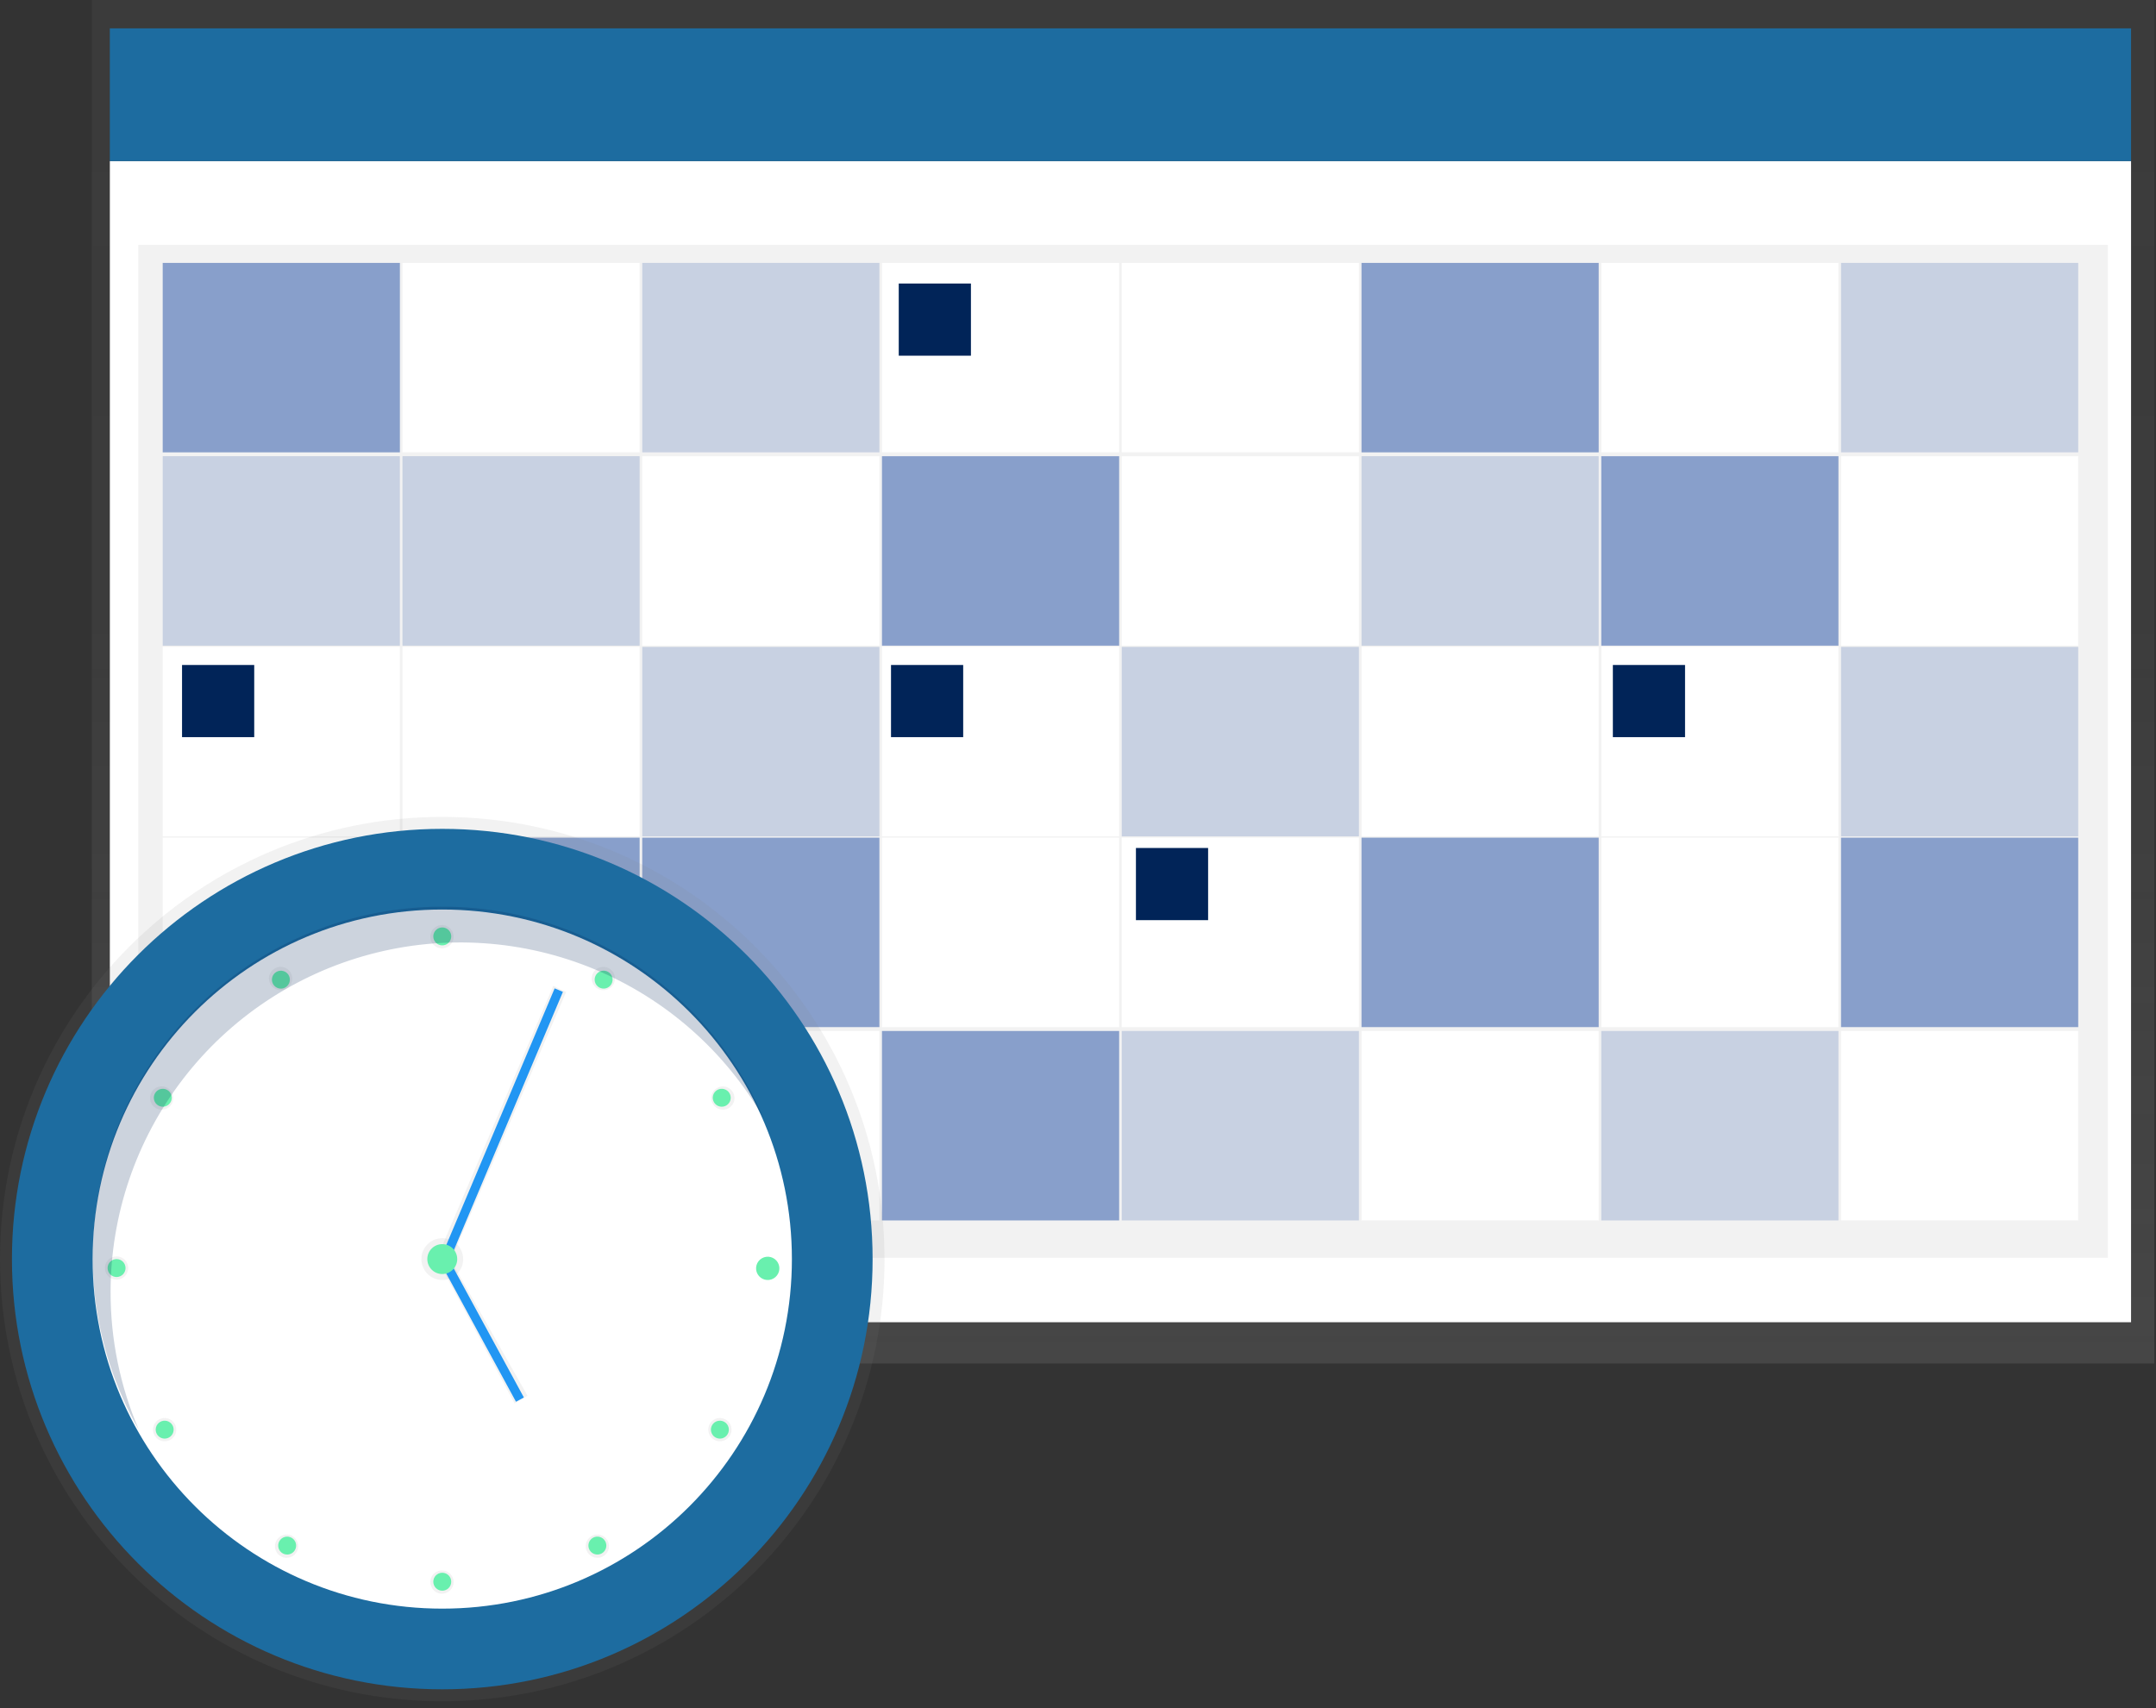 <svg width="400" height="317" viewBox="0 0 400 317" fill="none" xmlns="http://www.w3.org/2000/svg">
<rect x="0" y="0" width="400" height="317" fill="#333333" stroke="none"/>
<path d="M399.678 0H17.033V253.024H399.678V0Z" fill="url(#paint0_linear)"/>
<path d="M395.371 29.894H20.379V245.371H395.371V29.894Z" fill="white"/>
<path d="M395.371 5.261H20.379V29.894H395.371V5.261Z" fill="#1D6CA0"/>
<path d="M391.067 45.439H25.641V233.413H391.067V45.439Z" fill="url(#paint1_linear)"/>
<path opacity="0.5" d="M74.19 48.787H30.186V83.943H74.19V48.787Z" fill="#1F4CA4"/>
<path d="M118.671 48.787H74.668V83.943H118.671V48.787Z" fill="white"/>
<path opacity="0.2" d="M163.156 48.787H119.152V83.943H163.156V48.787Z" fill="#1F4CA4"/>
<path d="M207.635 48.787H163.63V83.943H207.635V48.787Z" fill="white"/>
<path d="M252.119 48.787H208.115V83.943H252.119V48.787Z" fill="white"/>
<path opacity="0.5" d="M296.603 48.787H252.599V83.943H296.603V48.787Z" fill="#1F4CA4"/>
<path d="M341.085 48.787H297.081V83.943H341.085V48.787Z" fill="white"/>
<path opacity="0.2" d="M385.569 48.787H341.565V83.943H385.569V48.787Z" fill="#1F4CA4"/>
<path opacity="0.2" d="M74.19 84.66H30.186V119.816H74.19V84.66Z" fill="#1F4CA4"/>
<path opacity="0.2" d="M118.671 84.66H74.668V119.816H118.671V84.66Z" fill="#1F4CA4"/>
<path d="M163.156 84.66H119.152V119.816H163.156V84.66Z" fill="white"/>
<path opacity="0.5" d="M207.635 84.66H163.63V119.816H207.635V84.66Z" fill="#1F4CA4"/>
<path d="M252.119 84.66H208.115V119.816H252.119V84.66Z" fill="white"/>
<path opacity="0.2" d="M296.603 84.66H252.599V119.816H296.603V84.66Z" fill="#1F4CA4"/>
<path opacity="0.5" d="M341.085 84.66H297.081V119.816H341.085V84.66Z" fill="#1F4CA4"/>
<path d="M385.569 84.66H341.565V119.816H385.569V84.66Z" fill="white"/>
<path d="M74.19 120.055H30.186V155.21H74.19V120.055Z" fill="white"/>
<path d="M118.671 120.055H74.668V155.21H118.671V120.055Z" fill="white"/>
<path opacity="0.2" d="M163.156 120.055H119.152V155.21H163.156V120.055Z" fill="#1F4CA4"/>
<path d="M207.635 120.055H163.63V155.21H207.635V120.055Z" fill="white"/>
<path opacity="0.2" d="M252.119 120.055H208.115V155.21H252.119V120.055Z" fill="#1F4CA4"/>
<path d="M296.603 120.055H252.599V155.21H296.603V120.055Z" fill="white"/>
<path d="M341.085 120.055H297.081V155.21H341.085V120.055Z" fill="white"/>
<path opacity="0.2" d="M385.569 120.055H341.565V155.21H385.569V120.055Z" fill="#1F4CA4"/>
<path d="M74.19 155.449H30.186V190.605H74.19V155.449Z" fill="white"/>
<path opacity="0.5" d="M118.671 155.449H74.668V190.605H118.671V155.449Z" fill="#1F4CA4"/>
<path opacity="0.5" d="M163.156 155.449H119.152V190.605H163.156V155.449Z" fill="#1F4CA4"/>
<path d="M207.635 155.449H163.63V190.605H207.635V155.449Z" fill="white"/>
<path d="M252.119 155.449H208.115V190.605H252.119V155.449Z" fill="white"/>
<path opacity="0.5" d="M296.603 155.449H252.599V190.605H296.603V155.449Z" fill="#1F4CA4"/>
<path d="M341.085 155.449H297.081V190.605H341.085V155.449Z" fill="white"/>
<path opacity="0.5" d="M385.569 155.449H341.565V190.605H385.569V155.449Z" fill="#1F4CA4"/>
<path opacity="0.5" d="M74.19 191.323H30.186V226.478H74.19V191.323Z" fill="#6C63FF"/>
<path opacity="0.2" d="M118.671 191.323H74.668V226.478H118.671V191.323Z" fill="#6C63FF"/>
<path d="M163.156 191.323H119.152V226.478H163.156V191.323Z" fill="white"/>
<path opacity="0.5" d="M207.635 191.323H163.63V226.478H207.635V191.323Z" fill="#1F4CA4"/>
<path opacity="0.2" d="M252.119 191.323H208.115V226.478H252.119V191.323Z" fill="#1F4CA4"/>
<path d="M296.603 191.323H252.599V226.478H296.603V191.323Z" fill="white"/>
<path opacity="0.2" d="M341.085 191.323H297.081V226.478H341.085V191.323Z" fill="#1F4CA4"/>
<path d="M385.569 191.323H341.565V226.478H385.569V191.323Z" fill="white"/>
<path d="M47.166 123.403H33.773V136.795H47.166V123.403Z" fill="#012458"/>
<path d="M180.136 52.614H166.744V66.006H180.136V52.614Z" fill="#012458"/>
<path d="M178.7 123.403H165.308V136.795H178.7V123.403Z" fill="#012458"/>
<path d="M224.14 157.363H210.748V170.755H224.14V157.363Z" fill="#012458"/>
<path d="M312.625 123.403H299.232V136.795H312.625V123.403Z" fill="#012458"/>
<path d="M82.053 315.706C127.37 315.706 164.107 278.97 164.107 233.653C164.107 188.336 127.37 151.599 82.053 151.599C36.737 151.599 0 188.336 0 233.653C0 278.97 36.737 315.706 82.053 315.706Z" fill="url(#paint2_linear)"/>
<path d="M82.054 313.492C126.148 313.492 161.893 277.746 161.893 233.653C161.893 189.559 126.148 153.813 82.054 153.813C37.96 153.813 2.215 189.559 2.215 233.653C2.215 277.746 37.96 313.492 82.054 313.492Z" fill="#1D6CA0"/>
<path d="M82.053 298.521C117.878 298.521 146.92 269.478 146.92 233.653C146.92 197.827 117.878 168.784 82.053 168.784C46.227 168.784 17.185 197.827 17.185 233.653C17.185 269.478 46.227 298.521 82.053 298.521Z" fill="white"/>
<path d="M82.056 237.532C84.198 237.532 85.934 235.795 85.934 233.653C85.934 231.51 84.198 229.773 82.056 229.773C79.913 229.773 78.176 231.51 78.176 233.653C78.176 235.795 79.913 237.532 82.056 237.532Z" fill="url(#paint3_linear)"/>
<path d="M83.518 234.131L81.126 233.328L102.65 182.952L105.042 184.077L83.518 234.131Z" fill="url(#paint4_linear)"/>
<path d="M102.904 183.415L81.836 233.314L83.369 233.961L104.437 184.063L102.904 183.415Z" fill="#2196F3"/>
<path d="M95.475 260.438L81.604 234.61L83.517 233.653L97.866 259.003L95.475 260.438Z" fill="url(#paint5_linear)"/>
<path d="M83.332 233.826L81.869 234.621L95.73 260.126L97.192 259.332L83.332 233.826Z" fill="#2196F3"/>
<path d="M142.489 236.982C143.408 236.982 144.153 236.237 144.153 235.317C144.153 234.398 143.408 233.653 142.489 233.653C141.57 233.653 140.825 234.398 140.825 235.317C140.825 236.237 141.57 236.982 142.489 236.982Z" fill="#6C63FF"/>
<path d="M31.869 204.847C32.466 203.813 32.111 202.491 31.077 201.894C30.043 201.297 28.721 201.651 28.124 202.685C27.527 203.719 27.881 205.041 28.915 205.639C29.949 206.235 31.272 205.882 31.869 204.847Z" fill="url(#paint6_linear)"/>
<path d="M31.631 267.178C32.664 266.581 33.019 265.259 32.422 264.224C31.825 263.191 30.503 262.836 29.468 263.434C28.434 264.03 28.08 265.353 28.677 266.387C29.274 267.421 30.596 267.775 31.631 267.178Z" fill="url(#paint7_linear)"/>
<path d="M21.625 237.479C22.819 237.479 23.787 236.511 23.787 235.317C23.787 234.123 22.819 233.155 21.625 233.155C20.431 233.155 19.463 234.123 19.463 235.317C19.463 236.511 20.431 237.479 21.625 237.479Z" fill="url(#paint8_linear)"/>
<path d="M53.14 183.462C54.174 182.866 54.528 181.544 53.931 180.509C53.334 179.475 52.012 179.121 50.978 179.718C49.944 180.315 49.59 181.637 50.187 182.672C50.783 183.705 52.106 184.06 53.14 183.462Z" fill="url(#paint9_linear)"/>
<path d="M83.078 175.704C84.112 175.107 84.467 173.784 83.869 172.75C83.272 171.716 81.951 171.362 80.916 171.959C79.882 172.556 79.528 173.878 80.125 174.912C80.722 175.946 82.044 176.3 83.078 175.704Z" fill="url(#paint10_linear)"/>
<path d="M113.02 183.465C114.053 182.868 114.408 181.546 113.81 180.511C113.214 179.478 111.891 179.123 110.857 179.72C109.823 180.317 109.469 181.639 110.066 182.674C110.663 183.707 111.985 184.062 113.02 183.465Z" fill="url(#paint11_linear)"/>
<path d="M135.194 205.643C136.227 205.045 136.582 203.723 135.984 202.689C135.388 201.655 134.066 201.301 133.031 201.898C131.997 202.495 131.643 203.817 132.24 204.851C132.837 205.885 134.159 206.239 135.194 205.643Z" fill="url(#paint12_linear)"/>
<path d="M134.644 267.183C135.677 266.586 136.032 265.264 135.435 264.23C134.838 263.195 133.516 262.841 132.481 263.438C131.448 264.036 131.093 265.358 131.691 266.392C132.287 267.426 133.609 267.78 134.644 267.183Z" fill="url(#paint13_linear)"/>
<path d="M111.91 288.804C112.944 288.207 113.298 286.884 112.702 285.851C112.105 284.816 110.782 284.462 109.749 285.059C108.714 285.656 108.36 286.978 108.957 288.012C109.554 289.046 110.876 289.4 111.91 288.804Z" fill="url(#paint14_linear)"/>
<path d="M83.078 295.46C84.112 294.863 84.467 293.541 83.869 292.507C83.272 291.473 81.951 291.119 80.916 291.715C79.882 292.312 79.528 293.635 80.125 294.668C80.722 295.703 82.044 296.057 83.078 295.46Z" fill="url(#paint15_linear)"/>
<path d="M54.252 288.806C55.286 288.209 55.64 286.887 55.043 285.853C54.446 284.819 53.124 284.465 52.09 285.062C51.056 285.659 50.701 286.981 51.298 288.015C51.895 289.049 53.218 289.404 54.252 288.806Z" fill="url(#paint16_linear)"/>
<path d="M82.054 175.438C82.973 175.438 83.718 174.693 83.718 173.774C83.718 172.854 82.973 172.109 82.054 172.109C81.135 172.109 80.389 172.854 80.389 173.774C80.389 174.693 81.135 175.438 82.054 175.438Z" fill="#69F0AE"/>
<path d="M113.432 182.627C113.891 181.83 113.618 180.812 112.822 180.353C112.026 179.893 111.008 180.166 110.548 180.962C110.089 181.758 110.362 182.776 111.158 183.236C111.954 183.695 112.972 183.423 113.432 182.627Z" fill="#69F0AE"/>
<path d="M134.737 205.155C135.533 204.695 135.806 203.677 135.346 202.881C134.887 202.085 133.869 201.812 133.073 202.272C132.276 202.732 132.003 203.749 132.463 204.545C132.923 205.342 133.941 205.615 134.737 205.155Z" fill="#69F0AE"/>
<path d="M135.001 266.139C135.461 265.343 135.188 264.325 134.392 263.865C133.596 263.406 132.578 263.678 132.118 264.474C131.659 265.27 131.932 266.289 132.728 266.748C133.524 267.208 134.541 266.935 135.001 266.139Z" fill="#69F0AE"/>
<path d="M111.662 288.259C112.458 287.8 112.731 286.781 112.272 285.985C111.811 285.189 110.794 284.917 109.998 285.376C109.202 285.836 108.929 286.853 109.388 287.65C109.848 288.446 110.866 288.719 111.662 288.259Z" fill="#69F0AE"/>
<path d="M52.946 183.241C53.742 182.782 54.015 181.763 53.555 180.967C53.095 180.171 52.077 179.899 51.281 180.358C50.485 180.818 50.212 181.836 50.672 182.632C51.132 183.428 52.15 183.701 52.946 183.241Z" fill="#69F0AE"/>
<path d="M31.644 204.546C32.103 203.75 31.831 202.732 31.035 202.272C30.238 201.813 29.221 202.086 28.761 202.882C28.301 203.678 28.574 204.695 29.37 205.156C30.166 205.615 31.184 205.342 31.644 204.546Z" fill="#69F0AE"/>
<path d="M143.517 237.247C144.551 236.649 144.905 235.327 144.308 234.293C143.711 233.259 142.389 232.905 141.355 233.502C140.321 234.098 139.967 235.421 140.563 236.455C141.16 237.489 142.483 237.843 143.517 237.247Z" fill="#69F0AE"/>
<path d="M31.382 266.747C32.178 266.288 32.451 265.27 31.991 264.473C31.532 263.677 30.514 263.404 29.718 263.864C28.922 264.324 28.649 265.342 29.109 266.138C29.568 266.934 30.586 267.207 31.382 266.747Z" fill="#69F0AE"/>
<path d="M54.718 287.653C55.178 286.856 54.906 285.838 54.109 285.379C53.313 284.919 52.295 285.191 51.836 285.988C51.376 286.784 51.649 287.802 52.445 288.261C53.241 288.721 54.259 288.449 54.718 287.653Z" fill="#69F0AE"/>
<path d="M21.626 236.982C22.546 236.982 23.291 236.237 23.291 235.317C23.291 234.398 22.546 233.653 21.626 233.653C20.707 233.653 19.962 234.398 19.962 235.317C19.962 236.237 20.707 236.982 21.626 236.982Z" fill="#69F0AE"/>
<path d="M82.054 295.191C82.973 295.191 83.718 294.446 83.718 293.527C83.718 292.608 82.973 291.862 82.054 291.862C81.135 291.862 80.389 292.608 80.389 293.527C80.389 294.446 81.135 295.191 82.054 295.191Z" fill="#69F0AE"/>
<path opacity="0.2" d="M20.516 239.751C20.52 225.457 25.245 211.564 33.956 200.231C42.668 188.898 54.878 180.76 68.691 177.08C82.504 173.4 97.144 174.385 110.339 179.881C123.535 185.377 134.545 195.078 141.661 207.475C138.169 199.364 133.059 192.052 126.642 185.985C120.226 179.919 112.638 175.226 104.344 172.194C96.051 169.163 87.225 167.856 78.409 168.354C69.593 168.853 60.971 171.146 53.072 175.092C45.173 179.04 38.163 184.558 32.471 191.308C26.779 198.06 22.525 205.902 19.969 214.354C17.414 222.806 16.611 231.692 17.61 240.466C18.608 249.239 21.387 257.717 25.777 265.379C22.295 257.284 20.504 248.563 20.516 239.751Z" fill="#012458"/>
<path d="M82.053 236.427C83.586 236.427 84.828 235.185 84.828 233.653C84.828 232.121 83.586 230.879 82.053 230.879C80.522 230.879 79.28 232.121 79.28 233.653C79.28 235.185 80.522 236.427 82.053 236.427Z" fill="#69F0AE"/>
<defs>
<linearGradient id="paint0_linear" x1="208.356" y1="253.024" x2="208.356" y2="0" gradientUnits="userSpaceOnUse">
<stop stop-color="#808080" stop-opacity="0.25"/>
<stop offset="0.54" stop-color="#808080" stop-opacity="0.12"/>
<stop offset="1" stop-color="#808080" stop-opacity="0.1"/>
</linearGradient>
<linearGradient id="paint1_linear" x1="159209" y1="91777.2" x2="159209" y2="17903" gradientUnits="userSpaceOnUse">
<stop stop-color="#808080" stop-opacity="0.25"/>
<stop offset="0.54" stop-color="#808080" stop-opacity="0.12"/>
<stop offset="1" stop-color="#808080" stop-opacity="0.1"/>
</linearGradient>
<linearGradient id="paint2_linear" x1="28152.6" y1="108470" x2="28152.6" y2="52165.3" gradientUnits="userSpaceOnUse">
<stop stop-color="#808080" stop-opacity="0.25"/>
<stop offset="0.54" stop-color="#808080" stop-opacity="0.12"/>
<stop offset="1" stop-color="#808080" stop-opacity="0.1"/>
</linearGradient>
<linearGradient id="paint3_linear" x1="1409.08" y1="4082.54" x2="1409.08" y2="3956.63" gradientUnits="userSpaceOnUse">
<stop stop-color="#808080" stop-opacity="0.25"/>
<stop offset="0.54" stop-color="#808080" stop-opacity="0.12"/>
<stop offset="1" stop-color="#808080" stop-opacity="0.1"/>
</linearGradient>
<linearGradient id="paint4_linear" x1="4735.29" y1="25235" x2="4735.29" y2="19758.8" gradientUnits="userSpaceOnUse">
<stop stop-color="#808080" stop-opacity="0.25"/>
<stop offset="0.54" stop-color="#808080" stop-opacity="0.12"/>
<stop offset="1" stop-color="#808080" stop-opacity="0.1"/>
</linearGradient>
<linearGradient id="paint5_linear" x1="3132.6" y1="14818.2" x2="3132.6" y2="13318.2" gradientUnits="userSpaceOnUse">
<stop stop-color="#808080" stop-opacity="0.25"/>
<stop offset="0.54" stop-color="#808080" stop-opacity="0.12"/>
<stop offset="1" stop-color="#808080" stop-opacity="0.1"/>
</linearGradient>
<linearGradient id="paint6_linear" x1="-1752.89" y1="3628.49" x2="-1719.08" y2="3608.97" gradientUnits="userSpaceOnUse">
<stop stop-color="#808080" stop-opacity="0.25"/>
<stop offset="0.54" stop-color="#808080" stop-opacity="0.12"/>
<stop offset="1" stop-color="#808080" stop-opacity="0.1"/>
</linearGradient>
<linearGradient id="paint7_linear" x1="1092.36" y1="3199.79" x2="1092.36" y2="3160.74" gradientUnits="userSpaceOnUse">
<stop stop-color="#808080" stop-opacity="0.25"/>
<stop offset="0.54" stop-color="#808080" stop-opacity="0.12"/>
<stop offset="1" stop-color="#808080" stop-opacity="0.1"/>
</linearGradient>
<linearGradient id="paint8_linear" x1="-338.379" y1="3700.75" x2="-318.835" y2="3666.89" gradientUnits="userSpaceOnUse">
<stop stop-color="#808080" stop-opacity="0.25"/>
<stop offset="0.54" stop-color="#808080" stop-opacity="0.12"/>
<stop offset="1" stop-color="#808080" stop-opacity="0.1"/>
</linearGradient>
<linearGradient id="paint9_linear" x1="-2953.74" y1="2793.77" x2="-2914.65" y2="2793.77" gradientUnits="userSpaceOnUse">
<stop stop-color="#808080" stop-opacity="0.25"/>
<stop offset="0.54" stop-color="#808080" stop-opacity="0.12"/>
<stop offset="1" stop-color="#808080" stop-opacity="0.1"/>
</linearGradient>
<linearGradient id="paint10_linear" x1="-2675.35" y1="2753.55" x2="-2636.26" y2="2753.55" gradientUnits="userSpaceOnUse">
<stop stop-color="#808080" stop-opacity="0.25"/>
<stop offset="0.54" stop-color="#808080" stop-opacity="0.12"/>
<stop offset="1" stop-color="#808080" stop-opacity="0.1"/>
</linearGradient>
<linearGradient id="paint11_linear" x1="-2412.44" y1="2853.66" x2="-2373.4" y2="2853.66" gradientUnits="userSpaceOnUse">
<stop stop-color="#808080" stop-opacity="0.25"/>
<stop offset="0.54" stop-color="#808080" stop-opacity="0.12"/>
<stop offset="1" stop-color="#808080" stop-opacity="0.1"/>
</linearGradient>
<linearGradient id="paint12_linear" x1="-2234.14" y1="3076.32" x2="-2195.05" y2="3076.32" gradientUnits="userSpaceOnUse">
<stop stop-color="#808080" stop-opacity="0.25"/>
<stop offset="0.54" stop-color="#808080" stop-opacity="0.12"/>
<stop offset="1" stop-color="#808080" stop-opacity="0.1"/>
</linearGradient>
<linearGradient id="paint13_linear" x1="-2300.71" y1="3632.11" x2="-2261.62" y2="3632.11" gradientUnits="userSpaceOnUse">
<stop stop-color="#808080" stop-opacity="0.25"/>
<stop offset="0.54" stop-color="#808080" stop-opacity="0.12"/>
<stop offset="1" stop-color="#808080" stop-opacity="0.1"/>
</linearGradient>
<linearGradient id="paint14_linear" x1="-2527.79" y1="3804.85" x2="-2488.74" y2="3804.85" gradientUnits="userSpaceOnUse">
<stop stop-color="#808080" stop-opacity="0.25"/>
<stop offset="0.54" stop-color="#808080" stop-opacity="0.12"/>
<stop offset="1" stop-color="#808080" stop-opacity="0.1"/>
</linearGradient>
<linearGradient id="paint15_linear" x1="-2795.1" y1="3836.16" x2="-2756.01" y2="3836.16" gradientUnits="userSpaceOnUse">
<stop stop-color="#808080" stop-opacity="0.25"/>
<stop offset="0.54" stop-color="#808080" stop-opacity="0.12"/>
<stop offset="1" stop-color="#808080" stop-opacity="0.1"/>
</linearGradient>
<linearGradient id="paint16_linear" x1="-3049.05" y1="3747.19" x2="-3010" y2="3747.19" gradientUnits="userSpaceOnUse">
<stop stop-color="#808080" stop-opacity="0.25"/>
<stop offset="0.54" stop-color="#808080" stop-opacity="0.12"/>
<stop offset="1" stop-color="#808080" stop-opacity="0.1"/>
</linearGradient>
</defs>
</svg>
